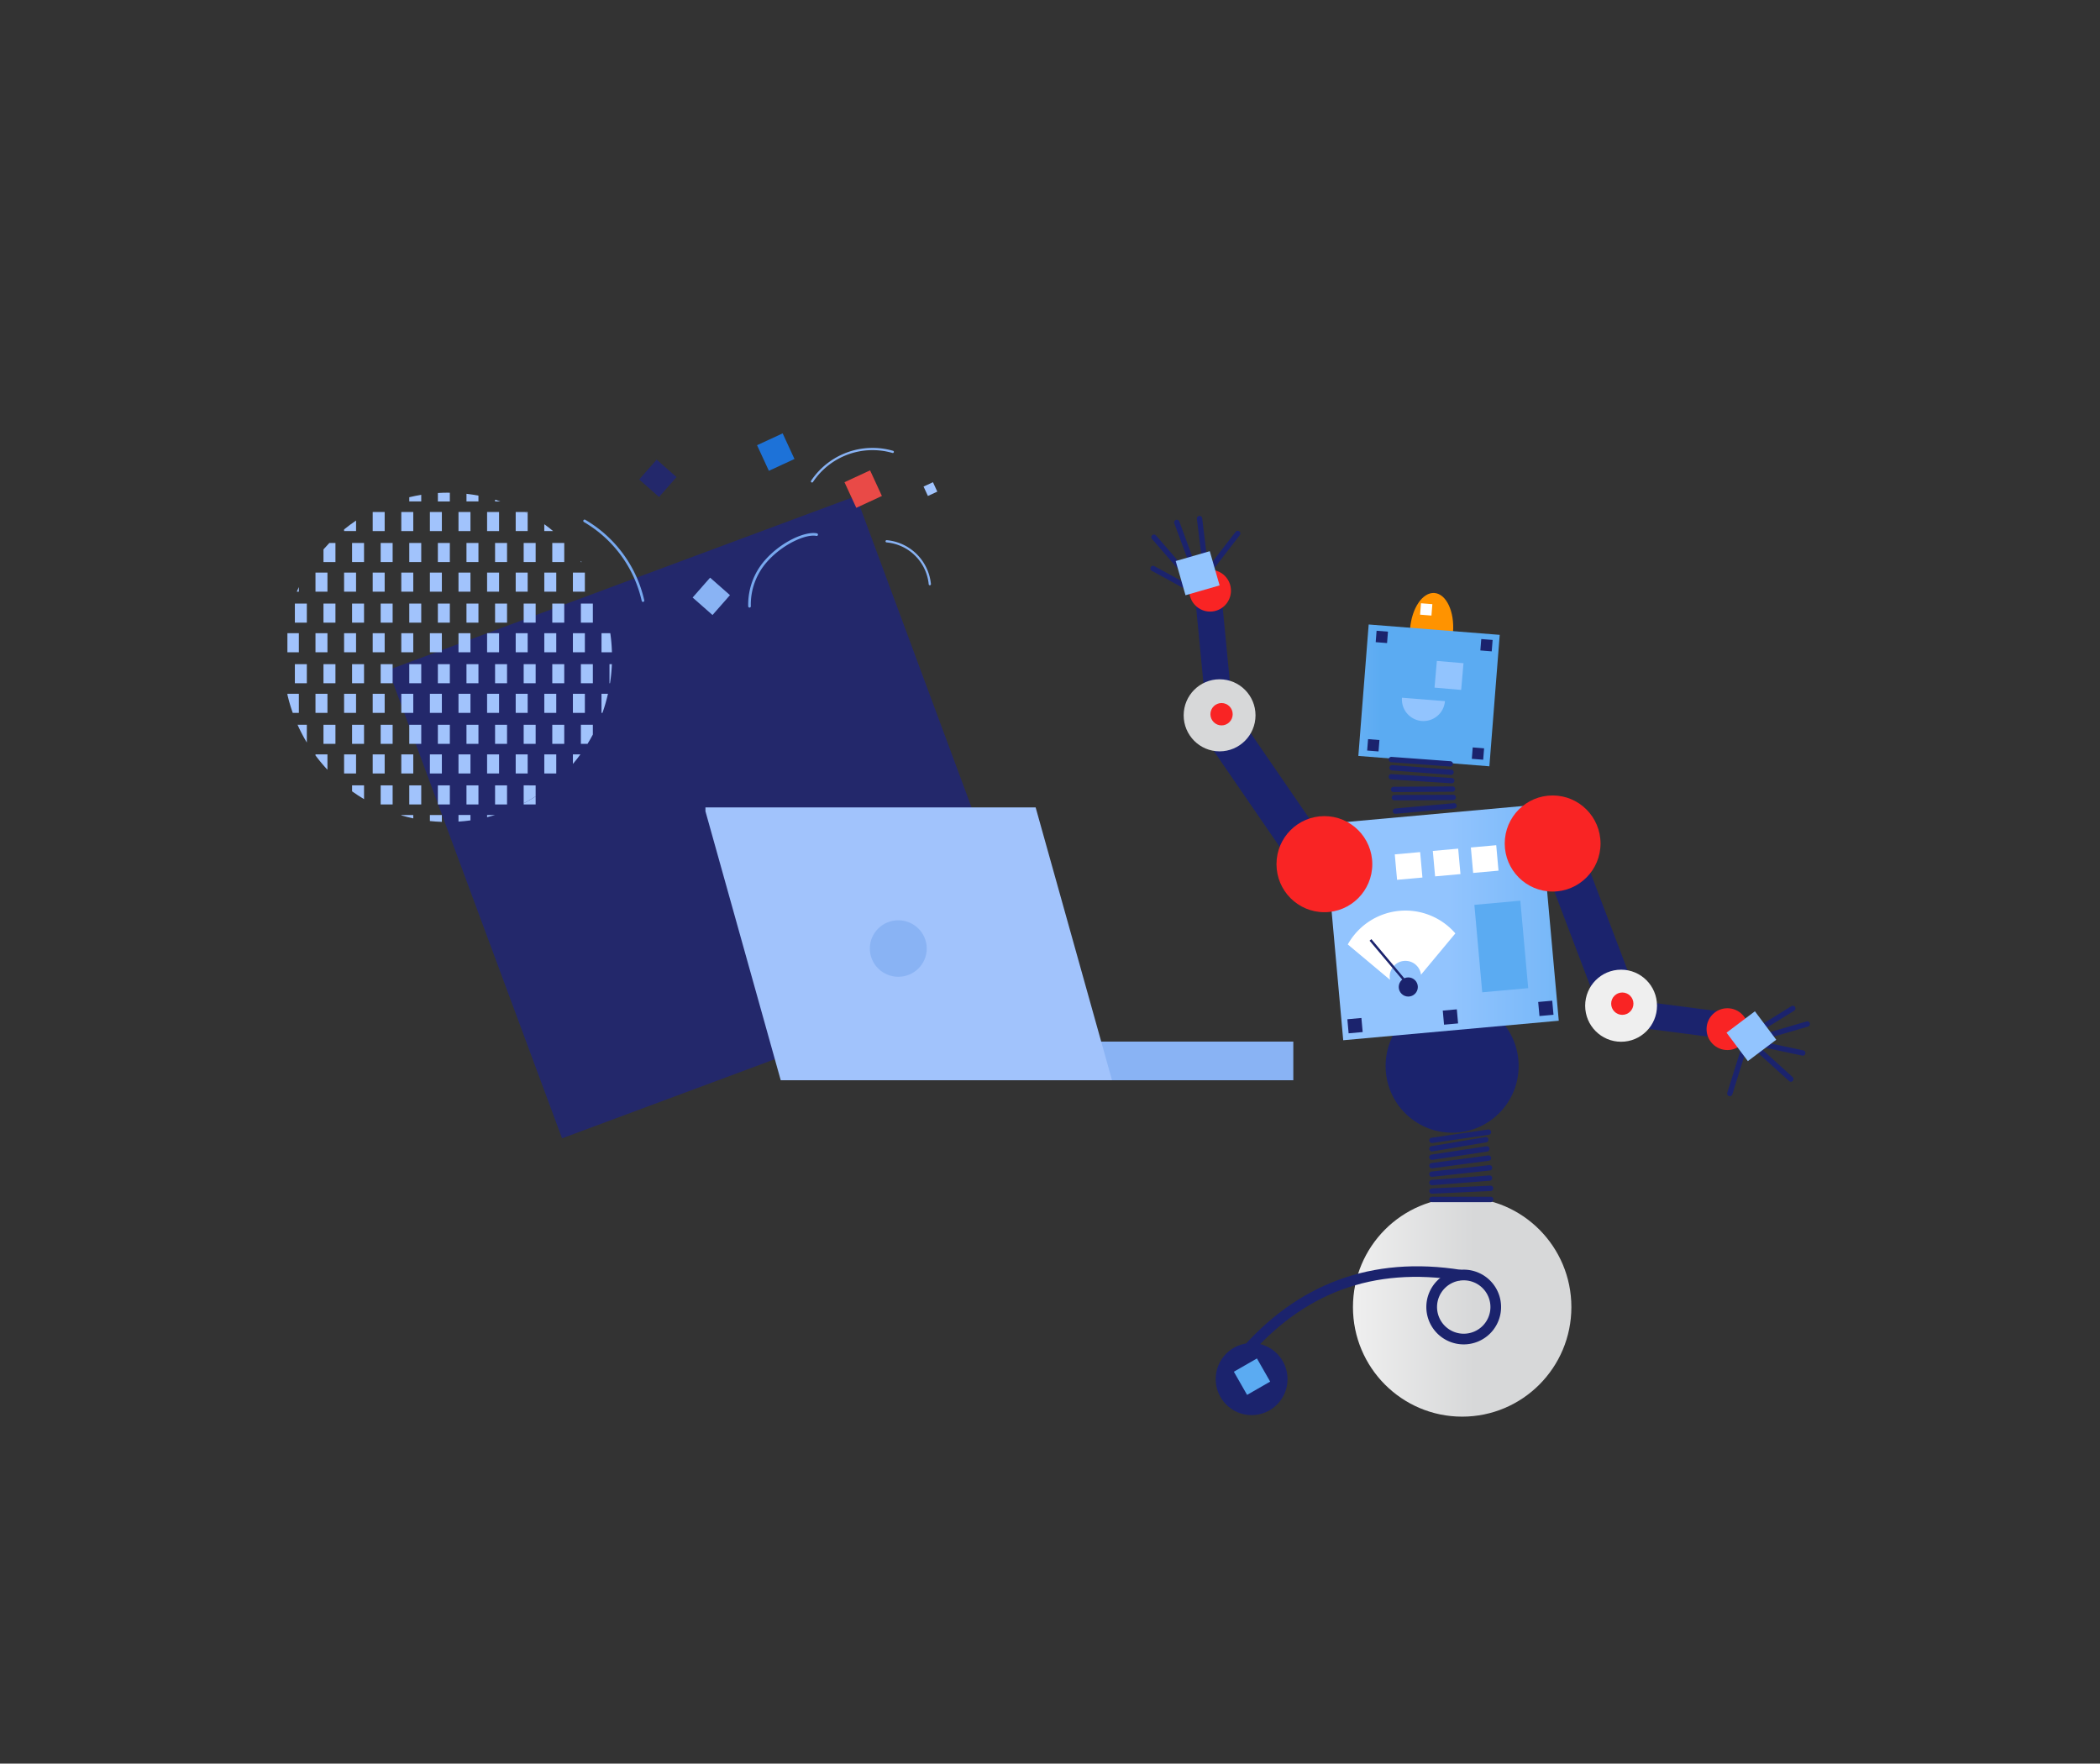 <svg xmlns="http://www.w3.org/2000/svg" xmlns:xlink="http://www.w3.org/1999/xlink" width="643" height="540" viewBox="0 0 643 540">
  <rect x="0" y="0" width="643" height="540" fill="#333333" stroke="none"/>
  <defs>
    <clipPath id="clip-path">
      <rect id="Rectangle_6548" data-name="Rectangle 6548" width="227" height="243" transform="translate(0 0)"/>
    </clipPath>
    <linearGradient id="linear-gradient" x1="7.548" y1="-13.058" x2="11.438" y2="-13.058" gradientUnits="objectBoundingBox">
      <stop offset="0" stop-color="#23286b"/>
      <stop offset="1" stop-color="#151a4f"/>
    </linearGradient>
    <clipPath id="clip-path-2">
      <rect id="Rectangle_6554" data-name="Rectangle 6554" width="203" height="276" transform="translate(-0.275 -0.135)"/>
    </clipPath>
    <linearGradient id="linear-gradient-2" y1="-2.791" x2="1" y2="-2.791" gradientUnits="objectBoundingBox">
      <stop offset="0" stop-color="#efefef"/>
      <stop offset="0.554" stop-color="#d7d8d9"/>
    </linearGradient>
    <linearGradient id="linear-gradient-3" x1="-2.739" y1="24.286" x2="-1.741" y2="24.286" gradientUnits="objectBoundingBox">
      <stop offset="0" stop-color="#ffb02a"/>
      <stop offset="1" stop-color="#ff9300"/>
    </linearGradient>
    <linearGradient id="linear-gradient-4" x1="0.532" y1="-0.617" x2="1.454" y2="-0.617" gradientUnits="objectBoundingBox">
      <stop offset="0" stop-color="#92c4fe"/>
      <stop offset="1" stop-color="#5babf2"/>
    </linearGradient>
    <linearGradient id="linear-gradient-5" x1="-0.765" y1="5.944" x2="0.165" y2="5.944" xlink:href="#linear-gradient-4"/>
    <radialGradient id="radial-gradient" cx="0.501" cy="0.499" r="0.497" gradientTransform="matrix(1, -0.09, -0.09, -1, -1.034, -22.648)" gradientUnits="objectBoundingBox">
      <stop offset="0" stop-color="#ff4945"/>
      <stop offset="1" stop-color="#f92424"/>
    </radialGradient>
    <radialGradient id="radial-gradient-2" cx="0.5" cy="0.498" r="0.498" gradientTransform="matrix(0.967, 0.27, 0.272, -0.966, -10.981, 79.724)" xlink:href="#radial-gradient"/>
    <radialGradient id="radial-gradient-3" cx="0.5" cy="0.5" r="0.498" gradientTransform="matrix(1, -0.09, -0.09, -1, -0.062, -1.227)" xlink:href="#radial-gradient"/>
    <radialGradient id="radial-gradient-4" cx="0.5" cy="0.5" r="0.498" gradientTransform="matrix(1, -0.09, -0.09, -1, -0.082, -1.658)" xlink:href="#radial-gradient"/>
    <linearGradient id="linear-gradient-6" x1="1.498" y1="-5.686" x2="2.498" y2="-5.686" xlink:href="#linear-gradient-2"/>
    <linearGradient id="linear-gradient-7" x1="-7.499" y1="19.32" x2="-6.498" y2="19.32" xlink:href="#linear-gradient-2"/>
    <linearGradient id="linear-gradient-8" x1="3.6" y1="-48.434" x2="4.316" y2="-48.434" xlink:href="#linear-gradient-4"/>
    <linearGradient id="linear-gradient-9" x1="12.927" y1="2.916" x2="13.737" y2="2.916" xlink:href="#linear-gradient-4"/>
    <clipPath id="clip-path-3">
      <rect id="Rectangle_6556" data-name="Rectangle 6556" width="180" height="84" transform="translate(0.357 -0.127)"/>
    </clipPath>
  </defs>
  <g id="Enterprise_application_design_modernize" data-name="Enterprise application design_modernize" transform="translate(-83 -3792)">
    <rect id="frame" width="643" height="540" transform="translate(83 3792)" fill="none"/>
    <g id="clip-computer-technology-and-robot" transform="translate(51.825 3788.351)">
      <g id="Group_18228" data-name="Group 18228" transform="translate(119.175 109.649)">
        <g id="Group_18226" data-name="Group 18226" clip-path="url(#clip-path)">
          <path id="Path_23268" data-name="Path 23268" d="M288.966,279.218,145.744,332.482l-53.2-143.4,143.222-53.263Z" transform="translate(-61.655 -89.935)" fill="url(#linear-gradient)"/>
          <path id="Path_23269" data-name="Path 23269" d="M218.048,150.378h-.857c.288.154.571.312.857.472Z" transform="translate(-144.481 -99.611)" fill="#a1c3fc"/>
          <path id="Path_23270" data-name="Path 23270" d="M216.1,412.4h3.665v-2.467q-1.785,1.134-3.665,2.123Z" transform="translate(-143.757 -272.084)" fill="#a1c3fc"/>
          <path id="Path_23271" data-name="Path 23271" d="M115.358,136.731V134.7c-1.239.2-2.459.45-3.665.738v1.29h3.665Z" transform="translate(-74.377 -89.193)" fill="#a1c3fc"/>
          <path id="Path_23272" data-name="Path 23272" d="M141.461,135.441v-2.664c-.23,0-.459-.018-.689-.018-1,0-1.991.037-2.976.1v2.587h3.665Z" transform="translate(-91.722 -87.903)" fill="#a1c3fc"/>
          <path id="Path_23273" data-name="Path 23273" d="M167.564,136.114V134.33q-1.811-.344-3.665-.558v2.342Z" transform="translate(-109.068 -88.576)" fill="#a1c3fc"/>
          <path id="Path_23274" data-name="Path 23274" d="M191.666,139.683c-.55-.187-1.1-.371-1.66-.539v.539Z" transform="translate(-126.417 -92.146)" fill="#a1c3fc"/>
          <path id="Path_23275" data-name="Path 23275" d="M55.871,161.408v-3.222q-1.9,1.277-3.665,2.718v.5Z" transform="translate(-34.848 -104.799)" fill="#a1c3fc"/>
          <rect id="Rectangle_6458" data-name="Rectangle 6458" width="3.665" height="5.842" transform="translate(26.116 50.768)" fill="#a1c3fc"/>
          <rect id="Rectangle_6459" data-name="Rectangle 6459" width="3.665" height="5.842" transform="translate(34.872 50.768)" fill="#a1c3fc"/>
          <rect id="Rectangle_6460" data-name="Rectangle 6460" width="3.665" height="5.842" transform="translate(43.629 50.768)" fill="#a1c3fc"/>
          <rect id="Rectangle_6461" data-name="Rectangle 6461" width="3.665" height="5.842" transform="translate(52.387 50.768)" fill="#a1c3fc"/>
          <rect id="Rectangle_6462" data-name="Rectangle 6462" width="3.665" height="5.842" transform="translate(61.144 50.768)" fill="#a1c3fc"/>
          <path id="Path_23276" data-name="Path 23276" d="M208.818,156.22h3.665v-5.37c-.284-.159-.569-.318-.857-.472h-2.809S208.818,156.22,208.818,156.22Z" transform="translate(-138.916 -99.611)" fill="#a1c3fc"/>
          <path id="Path_23277" data-name="Path 23277" d="M237.618,163.621q-1.312-1.1-2.7-2.1v2.1Z" transform="translate(-156.262 -107.012)" fill="#a1c3fc"/>
          <path id="Path_23278" data-name="Path 23278" d="M37.056,184.489v-5.842H35.192q-.927.962-1.8,1.969v3.872Z" transform="translate(-22.345 -118.395)" fill="#a1c3fc"/>
          <rect id="Rectangle_6463" data-name="Rectangle 6463" width="3.665" height="5.842" transform="translate(19.801 60.252)" fill="#a1c3fc"/>
          <rect id="Rectangle_6464" data-name="Rectangle 6464" width="3.665" height="5.842" transform="translate(28.558 60.252)" fill="#a1c3fc"/>
          <rect id="Rectangle_6465" data-name="Rectangle 6465" width="3.665" height="5.842" transform="translate(37.316 60.252)" fill="#a1c3fc"/>
          <rect id="Rectangle_6466" data-name="Rectangle 6466" width="3.665" height="5.842" transform="translate(46.073 60.252)" fill="#a1c3fc"/>
          <rect id="Rectangle_6467" data-name="Rectangle 6467" width="3.665" height="5.842" transform="translate(54.83 60.252)" fill="#a1c3fc"/>
          <rect id="Rectangle_6468" data-name="Rectangle 6468" width="3.665" height="5.842" transform="translate(63.587 60.252)" fill="#a1c3fc"/>
          <rect id="Rectangle_6469" data-name="Rectangle 6469" width="3.665" height="5.842" transform="translate(72.345 60.252)" fill="#a1c3fc"/>
          <rect id="Rectangle_6470" data-name="Rectangle 6470" width="3.665" height="5.842" transform="translate(81.102 60.252)" fill="#a1c3fc"/>
          <path id="Path_23279" data-name="Path 23279" d="M268.551,195.386c-.08-.113-.16-.227-.24-.34v.34Z" transform="translate(-178.45 -129.293)" fill="#a1c3fc"/>
          <path id="Path_23280" data-name="Path 23280" d="M9.664,218.889c-.22.467-.431.937-.636,1.411h.636Z" transform="translate(-6.156 -145.136)" fill="#a1c3fc"/>
          <rect id="Rectangle_6471" data-name="Rectangle 6471" width="3.665" height="5.842" transform="translate(8.6 69.323)" fill="#a1c3fc"/>
          <rect id="Rectangle_6472" data-name="Rectangle 6472" width="3.665" height="5.842" transform="translate(17.357 69.323)" fill="#a1c3fc"/>
          <rect id="Rectangle_6473" data-name="Rectangle 6473" width="3.665" height="5.842" transform="translate(26.116 69.323)" fill="#a1c3fc"/>
          <rect id="Rectangle_6474" data-name="Rectangle 6474" width="3.665" height="5.842" transform="translate(34.872 69.323)" fill="#a1c3fc"/>
          <rect id="Rectangle_6475" data-name="Rectangle 6475" width="3.665" height="5.842" transform="translate(43.629 69.323)" fill="#a1c3fc"/>
          <rect id="Rectangle_6476" data-name="Rectangle 6476" width="3.665" height="5.842" transform="translate(52.387 69.323)" fill="#a1c3fc"/>
          <rect id="Rectangle_6477" data-name="Rectangle 6477" width="3.665" height="5.842" transform="translate(61.144 69.323)" fill="#a1c3fc"/>
          <rect id="Rectangle_6478" data-name="Rectangle 6478" width="3.665" height="5.842" transform="translate(69.902 69.323)" fill="#a1c3fc"/>
          <rect id="Rectangle_6479" data-name="Rectangle 6479" width="3.665" height="5.842" transform="translate(78.659 69.323)" fill="#a1c3fc"/>
          <rect id="Rectangle_6480" data-name="Rectangle 6480" width="3.665" height="5.842" transform="translate(87.416 69.323)" fill="#a1c3fc"/>
          <rect id="Rectangle_6481" data-name="Rectangle 6481" width="3.665" height="5.842" transform="translate(2.286 78.808)" fill="#a1c3fc"/>
          <rect id="Rectangle_6482" data-name="Rectangle 6482" width="3.665" height="5.842" transform="translate(11.044 78.808)" fill="#a1c3fc"/>
          <rect id="Rectangle_6483" data-name="Rectangle 6483" width="3.665" height="5.842" transform="translate(19.801 78.808)" fill="#a1c3fc"/>
          <rect id="Rectangle_6484" data-name="Rectangle 6484" width="3.665" height="5.842" transform="translate(28.558 78.808)" fill="#a1c3fc"/>
          <rect id="Rectangle_6485" data-name="Rectangle 6485" width="3.665" height="5.842" transform="translate(37.316 78.808)" fill="#a1c3fc"/>
          <rect id="Rectangle_6486" data-name="Rectangle 6486" width="3.665" height="5.842" transform="translate(46.073 78.808)" fill="#a1c3fc"/>
          <rect id="Rectangle_6487" data-name="Rectangle 6487" width="3.665" height="5.842" transform="translate(54.83 78.808)" fill="#a1c3fc"/>
          <rect id="Rectangle_6488" data-name="Rectangle 6488" width="3.665" height="5.842" transform="translate(63.587 78.808)" fill="#a1c3fc"/>
          <rect id="Rectangle_6489" data-name="Rectangle 6489" width="3.665" height="5.842" transform="translate(72.345 78.808)" fill="#a1c3fc"/>
          <rect id="Rectangle_6490" data-name="Rectangle 6490" width="3.665" height="5.842" transform="translate(81.102 78.808)" fill="#a1c3fc"/>
          <rect id="Rectangle_6491" data-name="Rectangle 6491" width="3.665" height="5.842" transform="translate(89.859 78.808)" fill="#a1c3fc"/>
          <rect id="Rectangle_6492" data-name="Rectangle 6492" width="3.665" height="5.842" transform="translate(-0.157 87.879)" fill="#a1c3fc"/>
          <rect id="Rectangle_6493" data-name="Rectangle 6493" width="3.665" height="5.842" transform="translate(8.6 87.879)" fill="#a1c3fc"/>
          <rect id="Rectangle_6494" data-name="Rectangle 6494" width="3.665" height="5.842" transform="translate(17.357 87.879)" fill="#a1c3fc"/>
          <rect id="Rectangle_6495" data-name="Rectangle 6495" width="3.665" height="5.842" transform="translate(26.116 87.879)" fill="#a1c3fc"/>
          <rect id="Rectangle_6496" data-name="Rectangle 6496" width="3.665" height="5.842" transform="translate(34.872 87.879)" fill="#a1c3fc"/>
          <rect id="Rectangle_6497" data-name="Rectangle 6497" width="3.665" height="5.842" transform="translate(43.629 87.879)" fill="#a1c3fc"/>
          <rect id="Rectangle_6498" data-name="Rectangle 6498" width="3.665" height="5.842" transform="translate(52.387 87.879)" fill="#a1c3fc"/>
          <rect id="Rectangle_6499" data-name="Rectangle 6499" width="3.665" height="5.842" transform="translate(61.144 87.879)" fill="#a1c3fc"/>
          <rect id="Rectangle_6500" data-name="Rectangle 6500" width="3.665" height="5.842" transform="translate(69.902 87.879)" fill="#a1c3fc"/>
          <rect id="Rectangle_6501" data-name="Rectangle 6501" width="3.665" height="5.842" transform="translate(78.659 87.879)" fill="#a1c3fc"/>
          <rect id="Rectangle_6502" data-name="Rectangle 6502" width="3.665" height="5.842" transform="translate(87.416 87.879)" fill="#a1c3fc"/>
          <path id="Path_23281" data-name="Path 23281" d="M287.126,266.836h3.193a50.845,50.845,0,0,0-.5-5.842h-2.688Z" transform="translate(-190.953 -173.115)" fill="#a1c3fc"/>
          <rect id="Rectangle_6503" data-name="Rectangle 6503" width="3.665" height="5.842" transform="translate(2.286 97.362)" fill="#a1c3fc"/>
          <rect id="Rectangle_6504" data-name="Rectangle 6504" width="3.665" height="5.842" transform="translate(11.044 97.362)" fill="#a1c3fc"/>
          <rect id="Rectangle_6505" data-name="Rectangle 6505" width="3.665" height="5.842" transform="translate(19.801 97.362)" fill="#a1c3fc"/>
          <rect id="Rectangle_6506" data-name="Rectangle 6506" width="3.665" height="5.842" transform="translate(28.558 97.362)" fill="#a1c3fc"/>
          <rect id="Rectangle_6507" data-name="Rectangle 6507" width="3.665" height="5.842" transform="translate(37.316 97.362)" fill="#a1c3fc"/>
          <rect id="Rectangle_6508" data-name="Rectangle 6508" width="3.665" height="5.842" transform="translate(46.073 97.362)" fill="#a1c3fc"/>
          <rect id="Rectangle_6509" data-name="Rectangle 6509" width="3.665" height="5.842" transform="translate(54.83 97.362)" fill="#a1c3fc"/>
          <rect id="Rectangle_6510" data-name="Rectangle 6510" width="3.665" height="5.842" transform="translate(63.587 97.362)" fill="#a1c3fc"/>
          <rect id="Rectangle_6511" data-name="Rectangle 6511" width="3.665" height="5.842" transform="translate(72.345 97.362)" fill="#a1c3fc"/>
          <rect id="Rectangle_6512" data-name="Rectangle 6512" width="3.665" height="5.842" transform="translate(81.102 97.362)" fill="#a1c3fc"/>
          <rect id="Rectangle_6513" data-name="Rectangle 6513" width="3.665" height="5.842" transform="translate(89.859 97.362)" fill="#a1c3fc"/>
          <path id="Path_23282" data-name="Path 23282" d="M294.409,289.26V295.1h.163a50.961,50.961,0,0,0,.573-5.842Z" transform="translate(-195.792 -191.898)" fill="#a1c3fc"/>
          <path id="Path_23283" data-name="Path 23283" d="M3.873,316.3H.313A50.065,50.065,0,0,0,2,322.138H3.873S3.873,316.3,3.873,316.3Z" transform="translate(-0.365 -209.864)" fill="#a1c3fc"/>
          <rect id="Rectangle_6514" data-name="Rectangle 6514" width="3.665" height="5.842" transform="translate(8.6 106.433)" fill="#a1c3fc"/>
          <rect id="Rectangle_6515" data-name="Rectangle 6515" width="3.665" height="5.842" transform="translate(17.357 106.433)" fill="#a1c3fc"/>
          <rect id="Rectangle_6516" data-name="Rectangle 6516" width="3.665" height="5.842" transform="translate(26.116 106.433)" fill="#a1c3fc"/>
          <rect id="Rectangle_6517" data-name="Rectangle 6517" width="3.665" height="5.842" transform="translate(34.872 106.433)" fill="#a1c3fc"/>
          <rect id="Rectangle_6518" data-name="Rectangle 6518" width="3.665" height="5.842" transform="translate(43.629 106.433)" fill="#a1c3fc"/>
          <rect id="Rectangle_6519" data-name="Rectangle 6519" width="3.665" height="5.842" transform="translate(52.387 106.433)" fill="#a1c3fc"/>
          <rect id="Rectangle_6520" data-name="Rectangle 6520" width="3.665" height="5.842" transform="translate(61.144 106.433)" fill="#a1c3fc"/>
          <rect id="Rectangle_6521" data-name="Rectangle 6521" width="3.665" height="5.842" transform="translate(69.902 106.433)" fill="#a1c3fc"/>
          <rect id="Rectangle_6522" data-name="Rectangle 6522" width="3.665" height="5.842" transform="translate(78.659 106.433)" fill="#a1c3fc"/>
          <rect id="Rectangle_6523" data-name="Rectangle 6523" width="3.665" height="5.842" transform="translate(87.416 106.433)" fill="#a1c3fc"/>
          <path id="Path_23284" data-name="Path 23284" d="M287.123,322.141h.289A49.859,49.859,0,0,0,289.1,316.3h-1.979v5.842Z" transform="translate(-190.95 -209.865)" fill="#a1c3fc"/>
          <path id="Path_23285" data-name="Path 23285" d="M9.744,344.568a50.512,50.512,0,0,0,2.839,5.443v-5.443Z" transform="translate(-6.632 -228.65)" fill="#a1c3fc"/>
          <rect id="Rectangle_6524" data-name="Rectangle 6524" width="3.665" height="5.842" transform="translate(11.044 115.918)" fill="#a1c3fc"/>
          <rect id="Rectangle_6525" data-name="Rectangle 6525" width="3.665" height="5.842" transform="translate(19.801 115.918)" fill="#a1c3fc"/>
          <rect id="Rectangle_6526" data-name="Rectangle 6526" width="3.665" height="5.842" transform="translate(28.558 115.918)" fill="#a1c3fc"/>
          <rect id="Rectangle_6527" data-name="Rectangle 6527" width="3.665" height="5.842" transform="translate(37.316 115.918)" fill="#a1c3fc"/>
          <rect id="Rectangle_6528" data-name="Rectangle 6528" width="3.665" height="5.842" transform="translate(46.073 115.918)" fill="#a1c3fc"/>
          <rect id="Rectangle_6529" data-name="Rectangle 6529" width="3.665" height="5.842" transform="translate(54.83 115.918)" fill="#a1c3fc"/>
          <rect id="Rectangle_6530" data-name="Rectangle 6530" width="3.665" height="5.842" transform="translate(63.587 115.918)" fill="#a1c3fc"/>
          <rect id="Rectangle_6531" data-name="Rectangle 6531" width="3.665" height="5.842" transform="translate(72.345 115.918)" fill="#a1c3fc"/>
          <rect id="Rectangle_6532" data-name="Rectangle 6532" width="3.665" height="5.842" transform="translate(81.102 115.918)" fill="#a1c3fc"/>
          <path id="Path_23286" data-name="Path 23286" d="M268.306,344.568v5.842h2.036q.86-1.392,1.629-2.841v-3Z" transform="translate(-178.447 -228.65)" fill="#a1c3fc"/>
          <path id="Path_23287" data-name="Path 23287" d="M26.1,371.6v.313a50.577,50.577,0,0,0,3.665,4.387v-4.7H26.1Z" transform="translate(-17.503 -246.612)" fill="#a1c3fc"/>
          <rect id="Rectangle_6533" data-name="Rectangle 6533" width="3.665" height="5.842" transform="translate(17.357 124.988)" fill="#a1c3fc"/>
          <rect id="Rectangle_6534" data-name="Rectangle 6534" width="3.665" height="5.842" transform="translate(26.116 124.988)" fill="#a1c3fc"/>
          <rect id="Rectangle_6535" data-name="Rectangle 6535" width="3.665" height="5.842" transform="translate(34.872 124.988)" fill="#a1c3fc"/>
          <rect id="Rectangle_6536" data-name="Rectangle 6536" width="3.665" height="5.842" transform="translate(43.629 124.988)" fill="#a1c3fc"/>
          <rect id="Rectangle_6537" data-name="Rectangle 6537" width="3.665" height="5.842" transform="translate(52.387 124.988)" fill="#a1c3fc"/>
          <rect id="Rectangle_6538" data-name="Rectangle 6538" width="3.665" height="5.842" transform="translate(61.144 124.988)" fill="#a1c3fc"/>
          <rect id="Rectangle_6539" data-name="Rectangle 6539" width="3.665" height="5.842" transform="translate(69.902 124.988)" fill="#a1c3fc"/>
          <rect id="Rectangle_6540" data-name="Rectangle 6540" width="3.665" height="5.842" transform="translate(78.659 124.988)" fill="#a1c3fc"/>
          <path id="Path_23288" data-name="Path 23288" d="M261.023,374.523q1.205-1.418,2.306-2.924h-2.306Z" transform="translate(-173.607 -246.612)" fill="#a1c3fc"/>
          <path id="Path_23289" data-name="Path 23289" d="M59.489,399.873V401.7q1.779,1.273,3.665,2.395v-4.224Z" transform="translate(-39.687 -265.4)" fill="#a1c3fc"/>
          <rect id="Rectangle_6541" data-name="Rectangle 6541" width="3.665" height="5.842" transform="translate(28.558 134.473)" fill="#a1c3fc"/>
          <rect id="Rectangle_6542" data-name="Rectangle 6542" width="3.665" height="5.842" transform="translate(37.316 134.473)" fill="#a1c3fc"/>
          <rect id="Rectangle_6543" data-name="Rectangle 6543" width="3.665" height="5.842" transform="translate(46.073 134.473)" fill="#a1c3fc"/>
          <rect id="Rectangle_6544" data-name="Rectangle 6544" width="3.665" height="5.842" transform="translate(54.83 134.473)" fill="#a1c3fc"/>
          <rect id="Rectangle_6545" data-name="Rectangle 6545" width="3.665" height="5.842" transform="translate(63.587 134.473)" fill="#a1c3fc"/>
          <path id="Path_23290" data-name="Path 23290" d="M216.1,399.871v5.5q1.88-.985,3.665-2.123v-3.374Z" transform="translate(-143.757 -265.399)" fill="#a1c3fc"/>
          <path id="Path_23291" data-name="Path 23291" d="M104.41,426.91v.108c1.205.353,2.426.669,3.665.931V426.91Z" transform="translate(-69.538 -283.366)" fill="#a1c3fc"/>
          <path id="Path_23292" data-name="Path 23292" d="M130.51,426.91v1.854c1.209.13,2.432.208,3.665.25v-2.1Z" transform="translate(-86.881 -283.366)" fill="#a1c3fc"/>
          <path id="Path_23293" data-name="Path 23293" d="M156.616,426.908v2.026q1.851-.122,3.665-.374v-1.653h-3.665Z" transform="translate(-104.229 -283.365)" fill="#a1c3fc"/>
          <path id="Path_23294" data-name="Path 23294" d="M182.717,427.585q1.245-.306,2.466-.675h-2.466Z" transform="translate(-121.572 -283.366)" fill="#a1c3fc"/>
          <rect id="Rectangle_6546" data-name="Rectangle 6546" width="8.102" height="8.103" transform="matrix(-0.751, -0.661, 0.66, -0.751, 113.799, 46.17)" fill="#23286b"/>
          <rect id="Rectangle_6547" data-name="Rectangle 6547" width="8.102" height="8.103" transform="matrix(-0.751, -0.661, 0.66, -0.751, 130.162, 82.313)" fill="#89b3f4"/>
          <g id="Group_18223" data-name="Group 18223" transform="translate(141.083 57.209)">
            <path id="Path_23295" data-name="Path 23295" d="M421.4,89.827a.4.4,0,0,1-.4-.383,20.521,20.521,0,0,1,5.075-14.071c5.046-5.773,12.467-9,15.967-8.276a.4.4,0,1,1-.161.784c-3.274-.67-10.478,2.613-15.2,8.019A19.716,19.716,0,0,0,421.8,89.409a.4.4,0,0,1-.381.417Z" transform="translate(-420.985 -66.997)" fill="#78a9ef"/>
          </g>
          <g id="Group_18224" data-name="Group 18224" transform="translate(90.591 53.093)">
            <path id="Path_23296" data-name="Path 23296" d="M288.772,79.94a.4.4,0,0,1-.39-.315,37.506,37.506,0,0,0-17.693-24.147.4.4,0,0,1,.4-.694,38.323,38.323,0,0,1,18.077,24.67.4.4,0,0,1-.3.477A.413.413,0,0,1,288.772,79.94Z" transform="translate(-270.487 -54.731)" fill="#78a9ef"/>
          </g>
          <g id="Group_18225" data-name="Group 18225" transform="translate(160.058 145.393)">
            <path id="Path_23297" data-name="Path 23297" d="M525.735,471.027l-40.95-12.489a23.107,23.107,0,0,0-2.34,3.624,23.36,23.36,0,0,0-1.429,3.386l43.949,13.4A22.882,22.882,0,0,0,525.735,471.027Z" transform="translate(-479.851 -449.776)" fill="#e94a47"/>
            <path id="Path_23298" data-name="Path 23298" d="M532,435.171l-8.666-2.643a23.019,23.019,0,0,0-14.793,3.648l33.739,10.288A22.886,22.886,0,0,0,532,435.171Z" transform="translate(-498.14 -432.422)" fill="#e94a47"/>
            <path id="Path_23299" data-name="Path 23299" d="M518.048,554.843l-21.636-6.6a22.949,22.949,0,0,0,21.636,6.6Z" transform="translate(-490.082 -509.386)" fill="#e94a47"/>
            <path id="Path_23300" data-name="Path 23300" d="M520.079,511.259,477.56,498.294a23.093,23.093,0,0,0,1.3,8.554l35.4,10.8A22.854,22.854,0,0,0,520.079,511.259Z" transform="translate(-477.543 -476.194)" fill="#e94a47"/>
          </g>
          <g id="Group_18264" data-name="Group 18264" transform="translate(143.802 26.696)">
            <rect id="Rectangle_5638" data-name="Rectangle 5638" width="3.172" height="3.174" transform="translate(55.192 17.834) rotate(155.248)" fill="#a1c3fc"/>
            <path id="Path_15355" data-name="Path 15355" d="M58.292,95.613l7.84-3.621-3.619-7.843-7.84,3.621Z" transform="translate(-27.905 -72.822)" fill="#e94a47"/>
            <path id="Path_15356" data-name="Path 15356" d="M144.559,59.106l7.84-3.621-3.62-7.843-7.84,3.621Z" transform="translate(-140.94 -47.642)" fill="#1d72d8"/>
            <g id="Group_10669" data-name="Group 10669" transform="translate(16.491 4.413)">
              <path id="Path_15357" data-name="Path 15357" d="M43.1,72.5a.343.343,0,0,0,.29-.158,21.931,21.931,0,0,1,24.355-8.881.344.344,0,0,0,.2-.656,22.635,22.635,0,0,0-25.139,9.167.344.344,0,0,0,.1.475A.357.357,0,0,0,43.1,72.5Z" transform="translate(-42.757 -61.873)" fill="#89b3f4"/>
            </g>
            <g id="Group_10670" data-name="Group 10670" transform="translate(39.341 32.699)">
              <path id="Path_15358" data-name="Path 15358" d="M19.84,166.845h.022a.343.343,0,0,0,.321-.364A14.95,14.95,0,0,0,6.646,153.033a.337.337,0,0,0-.362.324.344.344,0,0,0,.323.362,14.238,14.238,0,0,1,12.892,12.8A.342.342,0,0,0,19.84,166.845Z" transform="translate(-6.283 -153.032)" fill="#89b3f4"/>
            </g>
          </g>
        </g>
      </g>
      <g id="Group_18258" data-name="Group 18258" transform="translate(383.45 161.785)">
        <g id="Group_18257" data-name="Group 18257" transform="translate(0 0)">
          <g id="Group_18256" data-name="Group 18256" transform="translate(0 0)" clip-path="url(#clip-path-2)">
            <ellipse id="Ellipse_835" data-name="Ellipse 835" cx="33.439" cy="33.544" rx="33.439" ry="33.544" transform="translate(61.988 208.54)" fill="url(#linear-gradient-2)"/>
            <path id="Path_23301" data-name="Path 23301" d="M244.524,70.282c-3.633-.287-6.985,4.649-7.486,11.027l13.156,1.041C250.694,75.973,248.156,70.57,244.524,70.282Z" transform="translate(-157.571 -46.847)" fill="url(#linear-gradient-3)"/>
            <rect id="Rectangle_6549" data-name="Rectangle 6549" width="3.493" height="3.504" transform="matrix(-0.997, -0.079, 0.079, -0.997, 86.021, 30.346)" fill="#fff"/>
            <ellipse id="Ellipse_836" data-name="Ellipse 836" cx="20.37" cy="20.433" rx="20.37" ry="20.433" transform="translate(71.983 147.821)" fill="#1b236d"/>
            <path id="Path_23302" data-name="Path 23302" d="M436.913,441.725l32.367,4.194-1.037,8.049-32.366-4.193Z" transform="translate(-289.7 -293.68)" fill="#1b236d"/>
            <path id="Path_23303" data-name="Path 23303" d="M49.3,75.285l3.145,32.582-8.052.782L41.247,76.068Z" transform="translate(-27.468 -50.18)" fill="#1b236d"/>
            <path id="Path_23304" data-name="Path 23304" d="M230.258,329.544l-66,5.973-5.955-66.2,66-5.974Z" transform="translate(-105.252 -175.144)" fill="url(#linear-gradient-4)"/>
            <path id="Path_23305" data-name="Path 23305" d="M229.975,142.46l-40.123-3.176,3.166-40.248,40.123,3.176Z" transform="translate(-126.215 -65.962)" fill="url(#linear-gradient-5)"/>
            <ellipse id="Ellipse_837" data-name="Ellipse 837" cx="6.382" cy="6.402" rx="6.382" ry="6.402" transform="translate(170.257 150.577)" fill="url(#radial-gradient)"/>
            <ellipse id="Ellipse_838" data-name="Ellipse 838" cx="6.382" cy="6.402" rx="6.382" ry="6.402" transform="translate(11.869 16.321)" fill="url(#radial-gradient-2)"/>
            <ellipse id="Ellipse_839" data-name="Ellipse 839" cx="10.999" cy="11.034" rx="10.999" ry="11.034" transform="translate(19.958 253.095)" fill="#1b236d"/>
            <g id="Group_18229" data-name="Group 18229" transform="translate(84.527 230.618)">
              <path id="Path_23306" data-name="Path 23306" d="M263.527,710.731a11.442,11.442,0,1,1,11.407-11.442A11.438,11.438,0,0,1,263.527,710.731Zm0-19.615a8.173,8.173,0,1,0,8.147,8.173A8.169,8.169,0,0,0,263.527,691.116Z" transform="translate(-252.12 -687.846)" fill="#1b236d"/>
            </g>
            <g id="Group_18230" data-name="Group 18230" transform="translate(26.866 229.589)">
              <path id="Path_23307" data-name="Path 23307" d="M82.732,713.247l-2.479-2.123c17.967-21.1,40.946-29.593,68.3-25.236l-.511,3.229C121.516,684.891,100.153,692.785,82.732,713.247Z" transform="translate(-80.253 -684.779)" fill="#1b236d"/>
            </g>
            <path id="Path_23308" data-name="Path 23308" d="M87.358,775.985l-7.069,4.063-4.052-7.092,7.07-4.063Z" transform="translate(-50.719 -511.084)" fill="#5babf2"/>
            <path id="Path_23309" data-name="Path 23309" d="M211.653,138.136l7.424.588-.586,7.447-7.423-.588Z" transform="translate(-140.314 -91.945)" fill="#5babf2"/>
            <path id="Path_23310" data-name="Path 23310" d="M259.593,141.933l7.424.588-.586,7.447-7.423-.588Z" transform="translate(-172.169 -94.468)" fill="#5babf2"/>
            <path id="Path_23311" data-name="Path 23311" d="M232.528,175.472a6.605,6.605,0,0,0,7.1-6.077l-13.156-1.041A6.612,6.612,0,0,0,232.528,175.472Z" transform="translate(-149.475 -112.854)" fill="#92c4fe"/>
            <rect id="Rectangle_6550" data-name="Rectangle 6550" width="3.493" height="3.504" transform="matrix(-0.997, -0.079, 0.079, -0.997, 72.431, 38.764)" fill="#1b236d"/>
            <rect id="Rectangle_6551" data-name="Rectangle 6551" width="3.493" height="3.504" transform="matrix(-0.997, -0.079, 0.079, -0.997, 104.476, 41.302)" fill="#1b236d"/>
            <rect id="Rectangle_6552" data-name="Rectangle 6552" width="3.493" height="3.504" transform="matrix(-0.997, -0.079, 0.079, -0.997, 69.819, 71.947)" fill="#1b236d"/>
            <rect id="Rectangle_6553" data-name="Rectangle 6553" width="3.493" height="3.504" transform="matrix(-0.997, -0.079, 0.079, -0.997, 101.865, 74.485)" fill="#1b236d"/>
            <path id="Path_23312" data-name="Path 23312" d="M266.911,450.659l4.3-.389.388,4.31-4.3.389Z" transform="translate(-177.422 -299.358)" fill="#1b236d"/>
            <path id="Path_23313" data-name="Path 23313" d="M179.832,458.545l4.3-.389.388,4.31-4.3.389Z" transform="translate(-119.557 -304.598)" fill="#1b236d"/>
            <path id="Path_23314" data-name="Path 23314" d="M353.991,442.774l4.3-.389.388,4.31-4.3.389Z" transform="translate(-235.286 -294.118)" fill="#1b236d"/>
            <g id="Group_18231" data-name="Group 18231" transform="translate(74.187 87.788)">
              <path id="Path_23315" data-name="Path 23315" d="M222.116,265.377a.817.817,0,0,1-.072-1.631l17.934-1.623a.817.817,0,0,1,.146,1.628l-17.934,1.623A.691.691,0,0,1,222.116,265.377Z" transform="translate(-221.302 -262.12)" fill="#1b236d"/>
            </g>
            <g id="Group_18232" data-name="Group 18232" transform="translate(73.843 85.216)">
              <path id="Path_23316" data-name="Path 23316" d="M221.089,256.154a.818.818,0,0,1,0-1.635l18.047-.064h0a.818.818,0,0,1,0,1.635l-18.047.064Z" transform="translate(-220.274 -254.455)" fill="#1b236d"/>
            </g>
            <g id="Group_18233" data-name="Group 18233" transform="translate(73.615 82.647)">
              <path id="Path_23317" data-name="Path 23317" d="M220.409,248.548a.817.817,0,0,1-.006-1.635l18.045-.117a.837.837,0,0,1,.82.812.816.816,0,0,1-.809.823l-18.045.117Z" transform="translate(-219.594 -246.797)" fill="#1b236d"/>
            </g>
            <g id="Group_18234" data-name="Group 18234" transform="translate(72.931 78.873)">
              <path id="Path_23318" data-name="Path 23318" d="M236.871,238.386h-.053l-18.5-1.2a.816.816,0,0,1-.76-.869.8.8,0,0,1,.866-.763l18.5,1.2a.818.818,0,0,1-.053,1.633Z" transform="translate(-217.558 -235.548)" fill="#1b236d"/>
            </g>
            <g id="Group_18235" data-name="Group 18235" transform="translate(85.354 195.64)">
              <path id="Path_23319" data-name="Path 23319" d="M255.4,587.54a.817.817,0,0,1-.107-1.627l17.312-2.318a.817.817,0,0,1,.215,1.62l-17.312,2.318A.956.956,0,0,1,255.4,587.54Z" transform="translate(-254.586 -583.587)" fill="#1b236d"/>
            </g>
            <g id="Group_18236" data-name="Group 18236" transform="translate(85.355 192.827)">
              <path id="Path_23320" data-name="Path 23320" d="M255.4,579.388a.817.817,0,0,1-.121-1.625l16.817-2.551a.817.817,0,0,1,.244,1.616l-16.817,2.551A.858.858,0,0,1,255.4,579.388Z" transform="translate(-254.589 -575.203)" fill="#1b236d"/>
            </g>
            <g id="Group_18237" data-name="Group 18237" transform="translate(85.355 190.011)">
              <path id="Path_23321" data-name="Path 23321" d="M255.4,571.23a.818.818,0,0,1-.135-1.624l16.487-2.785a.817.817,0,0,1,.271,1.612l-16.487,2.785A.716.716,0,0,1,255.4,571.23Z" transform="translate(-254.588 -566.809)" fill="#1b236d"/>
            </g>
            <g id="Group_18238" data-name="Group 18238" transform="translate(85.355 187.694)">
              <path id="Path_23322" data-name="Path 23322" d="M255.4,564.062a.818.818,0,0,1-.116-1.626l17.312-2.522a.817.817,0,0,1,.234,1.618l-17.312,2.522A.788.788,0,0,1,255.4,564.062Z" transform="translate(-254.588 -559.905)" fill="#1b236d"/>
            </g>
            <g id="Group_18239" data-name="Group 18239" transform="translate(85.354 208.311)">
              <path id="Path_23323" data-name="Path 23323" d="M273.409,622.991H255.4a.817.817,0,0,1,0-1.635h18.008a.817.817,0,0,1,0,1.635Z" transform="translate(-254.586 -621.356)" fill="#1b236d"/>
            </g>
            <g id="Group_18240" data-name="Group 18240" transform="translate(85.355 204.91)">
              <path id="Path_23324" data-name="Path 23324" d="M255.4,613.674a.818.818,0,0,1-.036-1.635l17.973-.82a.818.818,0,0,1,.075,1.634l-17.973.82Z" transform="translate(-254.588 -611.219)" fill="#1b236d"/>
            </g>
            <g id="Group_18241" data-name="Group 18241" transform="translate(85.355 201.765)">
              <path id="Path_23325" data-name="Path 23325" d="M255.4,604.864a.818.818,0,0,1-.063-1.633l17.642-1.384a.817.817,0,0,1,.127,1.629l-17.642,1.384A.521.521,0,0,1,255.4,604.864Z" transform="translate(-254.589 -601.845)" fill="#1b236d"/>
            </g>
            <g id="Group_18242" data-name="Group 18242" transform="translate(85.356 198.619)">
              <path id="Path_23326" data-name="Path 23326" d="M255.4,596.052a.817.817,0,0,1-.088-1.63l17.642-1.949a.817.817,0,0,1,.178,1.625l-17.642,1.949A.843.843,0,0,1,255.4,596.052Z" transform="translate(-254.59 -592.468)" fill="#1b236d"/>
            </g>
            <g id="Group_18243" data-name="Group 18243" transform="translate(73.16 76.129)">
              <path id="Path_23327" data-name="Path 23327" d="M237.091,230.382l-.062,0L218.991,229a.817.817,0,0,1,.123-1.63l18.038,1.378a.817.817,0,0,1-.061,1.632Z" transform="translate(-218.238 -227.369)" fill="#1b236d"/>
            </g>
            <g id="Group_18244" data-name="Group 18244" transform="translate(72.931 73.612)">
              <path id="Path_23328" data-name="Path 23328" d="M236.407,222.826l-.061,0L218.311,221.5a.817.817,0,0,1,.119-1.63l18.035,1.325a.817.817,0,0,1-.059,1.632Z" transform="translate(-217.557 -219.867)" fill="#1b236d"/>
            </g>
            <path id="Path_23329" data-name="Path 23329" d="M365.625,290.908l17.8,46.846-11.578,4.426-17.8-46.846Z" transform="translate(-235.324 -193.462)" fill="#1b236d"/>
            <path id="Path_23330" data-name="Path 23330" d="M54.318,173.388,82.684,214.66l-10.2,7.054L44.119,180.442Z" transform="translate(-29.376 -115.37)" fill="#1b236d"/>
            <ellipse id="Ellipse_840" data-name="Ellipse 840" cx="14.666" cy="14.711" rx="14.666" ry="14.711" transform="translate(108.459 85.427)" fill="url(#radial-gradient-3)"/>
            <ellipse id="Ellipse_841" data-name="Ellipse 841" cx="14.666" cy="14.711" rx="14.666" ry="14.711" transform="translate(38.574 91.752)" fill="url(#radial-gradient-4)"/>
            <g id="Group_18245" data-name="Group 18245" transform="translate(186.54 149.817)">
              <path id="Path_23331" data-name="Path 23331" d="M557,454.409a.818.818,0,0,1-.429-1.513l9.3-5.766a.816.816,0,0,1,.856,1.39l-9.3,5.766A.8.8,0,0,1,557,454.409Z" transform="translate(-556.183 -447.008)" fill="#1b236d"/>
            </g>
            <g id="Group_18246" data-name="Group 18246" transform="translate(185.854 154.585)">
              <path id="Path_23332" data-name="Path 23332" d="M554.953,467.073a.817.817,0,0,1-.228-1.6l14.427-4.221a.817.817,0,0,1,.456,1.569l-14.427,4.221A.8.8,0,0,1,554.953,467.073Z" transform="translate(-554.138 -461.219)" fill="#1b236d"/>
            </g>
            <g id="Group_18247" data-name="Group 18247" transform="translate(185.495 160.621)">
              <path id="Path_23333" data-name="Path 23333" d="M567.289,483.686a.854.854,0,0,1-.169-.018l-13.4-2.844a.817.817,0,0,1,.337-1.6l13.4,2.844a.817.817,0,0,1-.168,1.616Z" transform="translate(-553.07 -479.208)" fill="#1b236d"/>
            </g>
            <g id="Group_18248" data-name="Group 18248" transform="translate(184.552 161.751)">
              <path id="Path_23334" data-name="Path 23334" d="M561.775,493.914a.809.809,0,0,1-.546-.211l-10.7-9.7a.816.816,0,0,1,1.092-1.213l10.7,9.7a.82.82,0,0,1,.058,1.155A.811.811,0,0,1,561.775,493.914Z" transform="translate(-550.259 -482.578)" fill="#1b236d"/>
            </g>
            <g id="Group_18249" data-name="Group 18249" transform="translate(176.563 162.732)">
              <path id="Path_23335" data-name="Path 23335" d="M527.261,500.285a.833.833,0,0,1-.244-.038.818.818,0,0,1-.534-1.024l4.109-13.148a.815.815,0,1,1,1.555.489l-4.109,13.148A.816.816,0,0,1,527.261,500.285Z" transform="translate(-526.446 -485.502)" fill="#1b236d"/>
            </g>
            <g id="Group_18250" data-name="Group 18250" transform="translate(18.028 4.414)">
              <path id="Path_23336" data-name="Path 23336" d="M54.725,25.4a.817.817,0,0,1-.644-1.318L61.918,13.93a.816.816,0,1,1,1.289,1L55.37,25.083A.812.812,0,0,1,54.725,25.4Z" transform="translate(-53.91 -13.614)" fill="#1b236d"/>
            </g>
            <g id="Group_18251" data-name="Group 18251" transform="translate(14.201 -0.153)">
              <path id="Path_23337" data-name="Path 23337" d="M44.868,14.381a.816.816,0,0,1-.808-.718L42.509.917a.815.815,0,1,1,1.617-.2l1.55,12.746a.816.816,0,0,1-.71.91C44.933,14.379,44.9,14.381,44.868,14.381Z" transform="translate(-42.503 0)" fill="#1b236d"/>
            </g>
            <g id="Group_18252" data-name="Group 18252" transform="translate(7.245 1.005)">
              <path id="Path_23338" data-name="Path 23338" d="M27.18,17.523a.815.815,0,0,1-.764-.534L21.822,4.556a.815.815,0,1,1,1.528-.568l4.593,12.434a.817.817,0,0,1-.764,1.1Z" transform="translate(-21.771 -3.454)" fill="#1b236d"/>
            </g>
            <g id="Group_18253" data-name="Group 18253" transform="translate(0.248 5.533)">
              <path id="Path_23339" data-name="Path 23339" d="M9.8,27.879a.81.81,0,0,1-.615-.28L1.114,18.3a.816.816,0,1,1,1.229-1.074l8.068,9.3A.817.817,0,0,1,9.8,27.879Z" transform="translate(-0.914 -16.948)" fill="#1b236d"/>
            </g>
            <g id="Group_18254" data-name="Group 18254" transform="translate(-0.059 15.093)">
              <path id="Path_23340" data-name="Path 23340" d="M10.167,52.185a.807.807,0,0,1-.389-.1L.426,46.98a.817.817,0,0,1,.78-1.435l9.352,5.106a.818.818,0,0,1-.39,1.535Z" transform="translate(0 -45.444)" fill="#1b236d"/>
            </g>
            <ellipse id="Ellipse_842" data-name="Ellipse 842" cx="10.999" cy="11.034" rx="10.999" ry="11.034" transform="translate(133.088 138.77)" fill="url(#linear-gradient-6)"/>
            <ellipse id="Ellipse_843" data-name="Ellipse 843" cx="10.999" cy="11.034" rx="10.999" ry="11.034" transform="translate(10.154 49.854)" fill="url(#linear-gradient-7)"/>
            <path id="Path_23341" data-name="Path 23341" d="M193.091,380.882a4.8,4.8,0,0,1,9.538-1.105l10.528-12.656a20.211,20.211,0,0,0-32.94,3.386l12.938,10.83C193.127,381.188,193.1,381.037,193.091,380.882Z" transform="translate(-119.813 -239.462)" fill="#fff"/>
            <ellipse id="Ellipse_844" data-name="Ellipse 844" cx="2.924" cy="2.933" rx="2.924" ry="2.933" transform="translate(76.004 141.136)" fill="#1b236d"/>
            <g id="Group_18255" data-name="Group 18255" transform="translate(67.077 129.426)">
              <path id="Path_23342" data-name="Path 23342" d="M200.665,386.228l11.506,13.683-.559.473L200.107,386.7Z" transform="translate(-200.107 -386.228)" fill="#1b236d"/>
            </g>
            <path id="Path_23343" data-name="Path 23343" d="M541.094,460.767l-8.686,6.545-6.526-8.713,8.686-6.545Z" transform="translate(-349.508 -300.544)" fill="url(#linear-gradient-8)"/>
            <path id="Path_23344" data-name="Path 23344" d="M36.605,42.628l-10.441,3.01-3-10.474L33.6,32.154Z" transform="translate(-15.451 -21.52)" fill="url(#linear-gradient-9)"/>
            <path id="Path_23350" data-name="Path 23350" d="M10.125,7.889,2.261,10.156,0,2.267,7.865,0Z" transform="matrix(0.934, 0.358, -0.358, 0.934, 73.736, 40.752)" fill="url(#linear-gradient-9)"/>
            <path id="Path_23351" data-name="Path 23351" d="M10.125,7.889,2.261,10.156,0,2.267,7.865,0Z" transform="matrix(0.934, 0.358, -0.358, 0.934, 88.489, 42.115)" fill="url(#linear-gradient-9)"/>
            <path id="Path_23345" data-name="Path 23345" d="M223.106,307.462l7.766-.7.7,7.79-7.766.7Z" transform="translate(-148.313 -203.995)" fill="#fff"/>
            <path id="Path_23346" data-name="Path 23346" d="M257.823,304.318l7.766-.7.7,7.79-7.766.7Z" transform="translate(-171.383 -201.906)" fill="#fff"/>
            <path id="Path_23347" data-name="Path 23347" d="M292.54,301.174l7.766-.7.7,7.79-7.766.7Z" transform="translate(-194.452 -199.817)" fill="#fff"/>
            <path id="Path_23348" data-name="Path 23348" d="M312.227,377.895l-14.075,1.275-2.409-26.776,14.074-1.275Z" transform="translate(-196.581 -233.472)" fill="#5babf2"/>
            <ellipse id="Ellipse_845" data-name="Ellipse 845" cx="3.411" cy="3.422" rx="3.411" ry="3.422" transform="translate(18.343 57.129)" fill="#f92424"/>
            <ellipse id="Ellipse_846" data-name="Ellipse 846" cx="3.411" cy="3.422" rx="3.411" ry="3.422" transform="translate(141.047 145.759)" fill="#f92424"/>
            <ellipse id="Ellipse_847" data-name="Ellipse 847" cx="3.411" cy="3.422" rx="3.411" ry="3.422" transform="translate(120.876 95.561)" fill="#f92424"/>
            <ellipse id="Ellipse_848" data-name="Ellipse 848" cx="3.411" cy="3.422" rx="3.411" ry="3.422" transform="translate(48.61 102.594)" fill="#f92424"/>
          </g>
        </g>
      </g>
      <g id="Group_18261" data-name="Group 18261" transform="translate(246.818 250.775)">
        <g id="Group_18260" data-name="Group 18260" transform="translate(0 0)">
          <g id="Group_18259" data-name="Group 18259" clip-path="url(#clip-path-3)">
            <rect id="Rectangle_6555" data-name="Rectangle 6555" width="81.626" height="11.831" transform="translate(99.568 71.807)" fill="#89b3f4"/>
            <path id="Path_23349" data-name="Path 23349" d="M-1786.736,3862.135H-1685.3l23.387,83.539h-101.438Z" transform="translate(1786.761 -3862.037)" fill="#a1c3fc"/>
            <ellipse id="Ellipse_849" data-name="Ellipse 849" cx="8.712" cy="8.645" rx="8.712" ry="8.645" transform="translate(50.693 34.66)" fill="#89b3f4"/>
          </g>
        </g>
      </g>
    </g>
  </g>
</svg>

